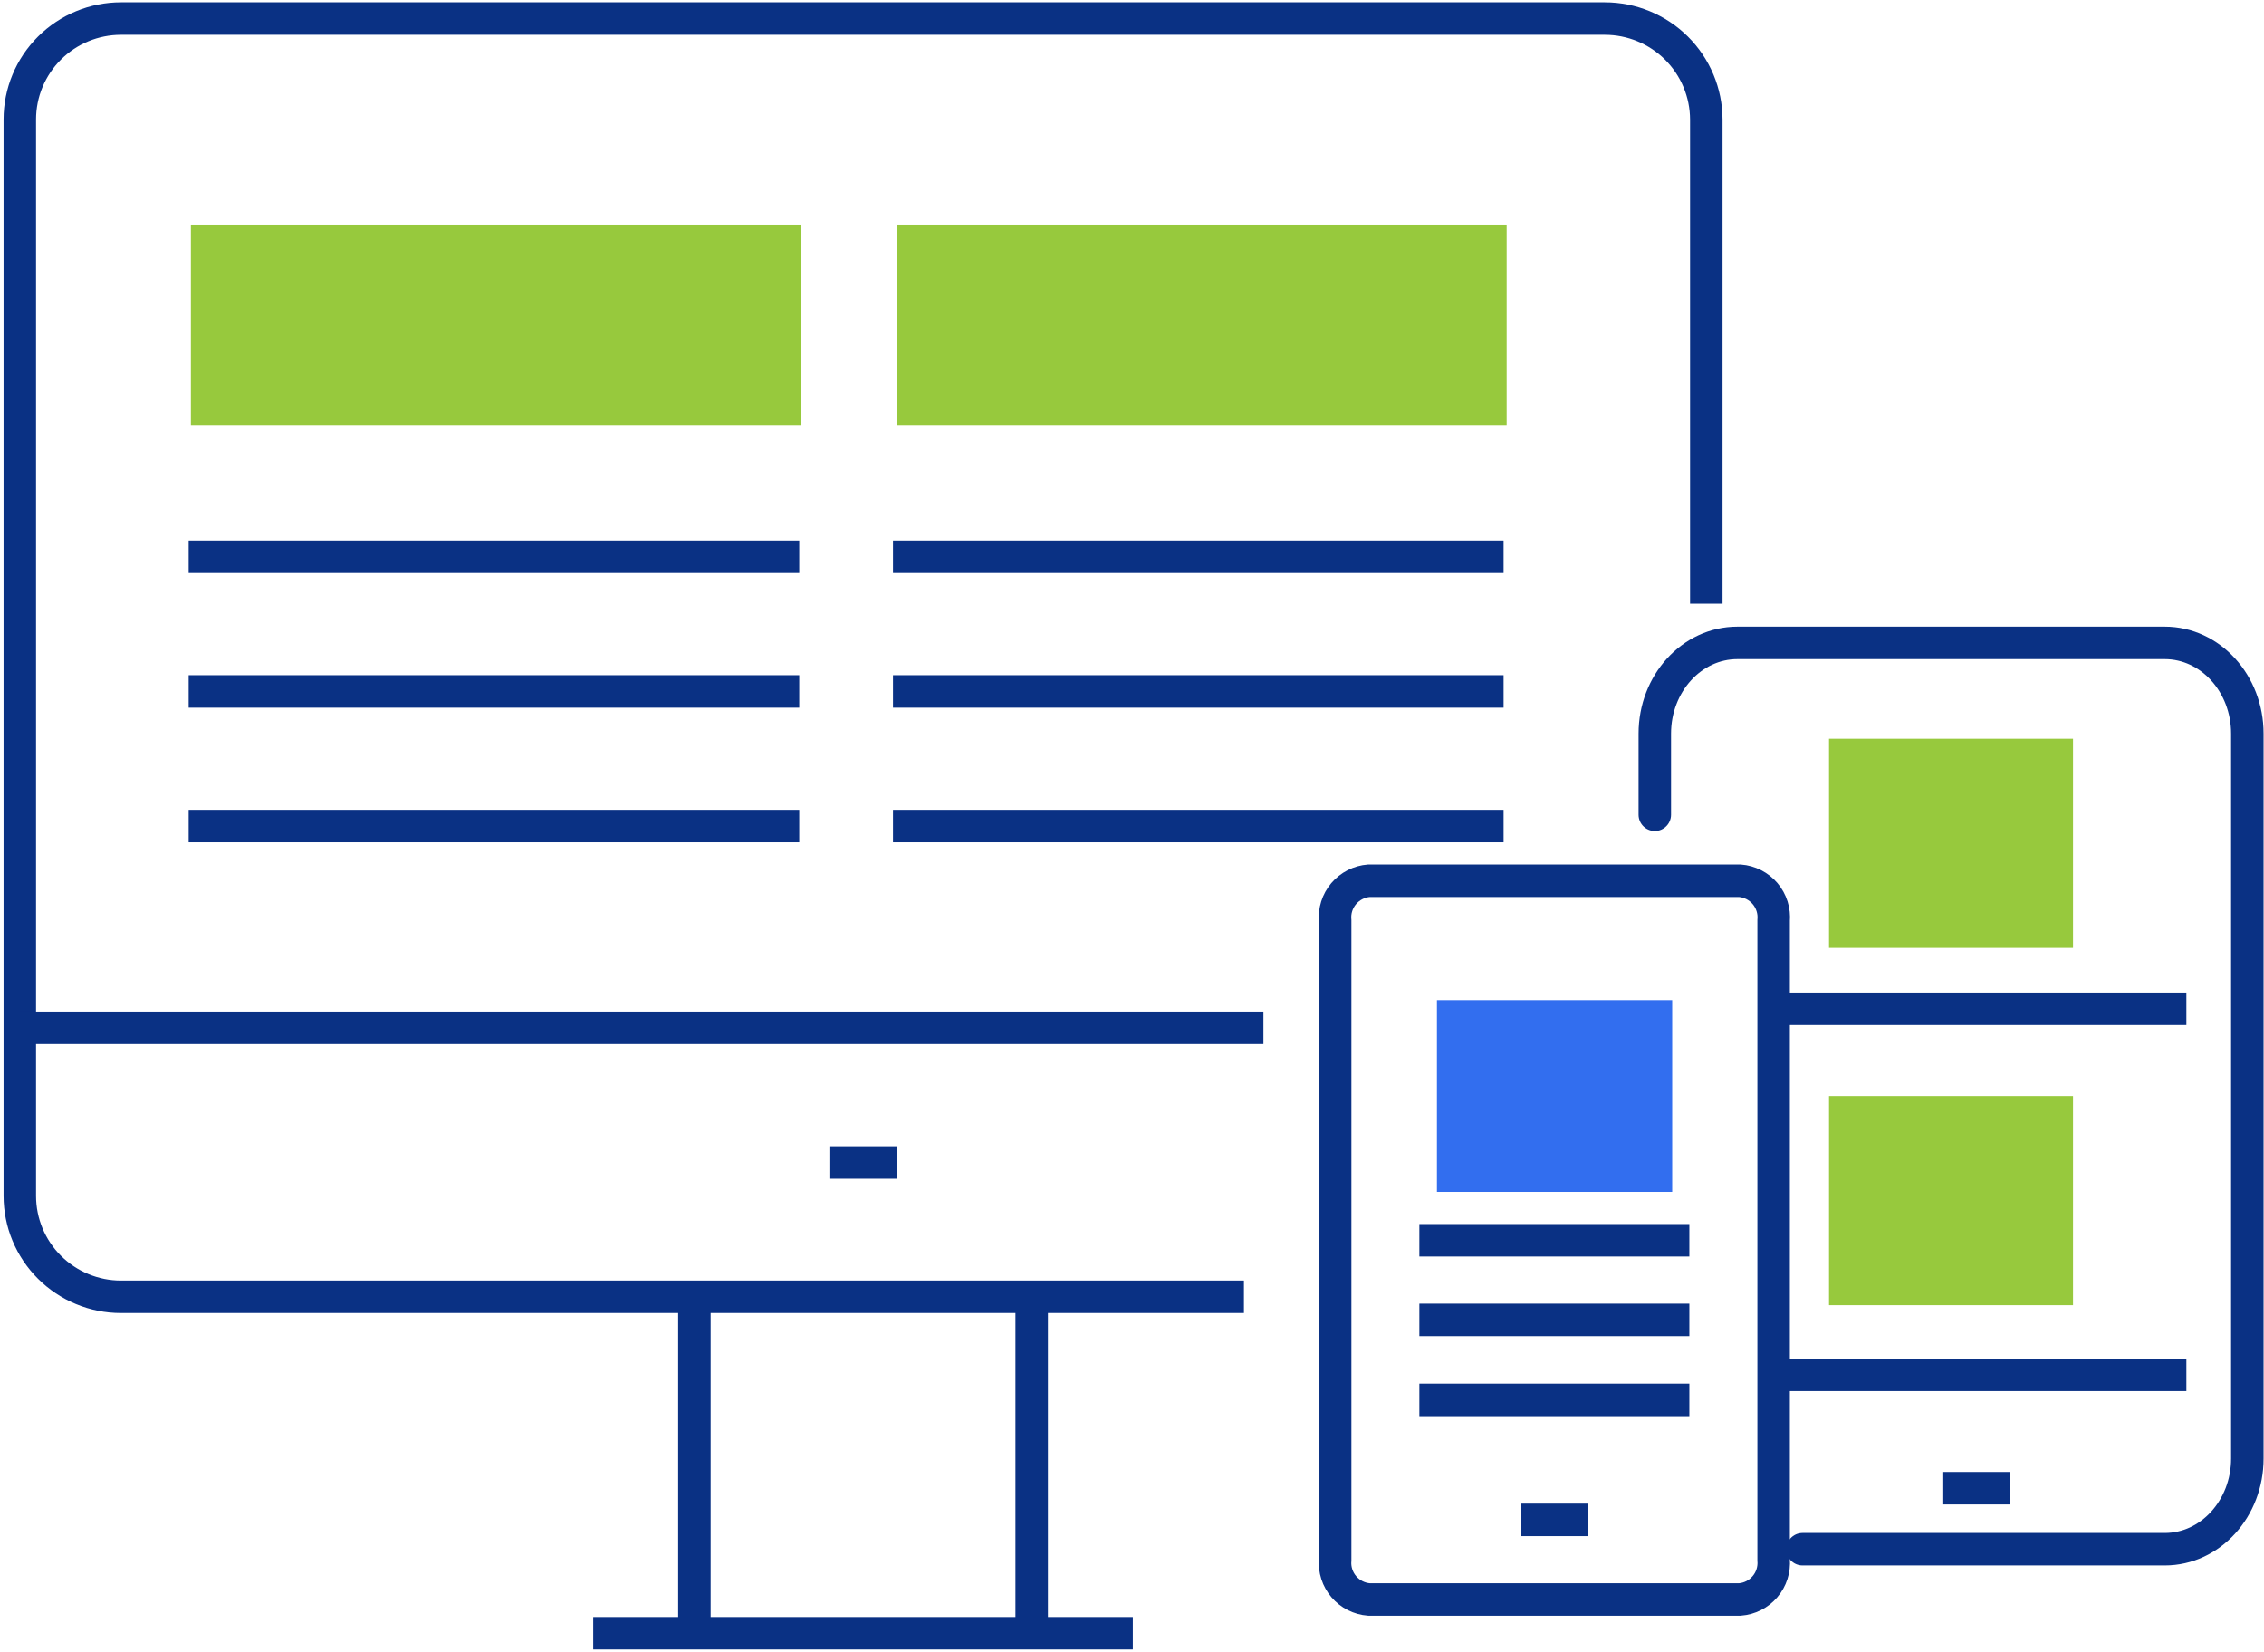 <?xml version="1.0" encoding="UTF-8"?> <svg xmlns="http://www.w3.org/2000/svg" width="122" height="89" viewBox="0 0 122 89" fill="none"><path d="M91.948 32.526V6.436C91.943 4.993 91.364 3.61 90.339 2.591C89.313 1.572 87.925 1 86.477 1H6.519C5.074 1 3.687 1.573 2.665 2.592C1.643 3.612 1.068 4.994 1.068 6.436V64.436C1.068 65.878 1.643 67.261 2.665 68.28C3.687 69.3 5.074 69.873 6.519 69.873H67.033" stroke="#0A3184" stroke-width="1.75" stroke-miterlimit="10"></path><path d="M55.596 69.873V88" stroke="#0A3184" stroke-width="1.75" stroke-miterlimit="10"></path><path d="M37.42 88V69.873" stroke="#0A3184" stroke-width="1.75" stroke-miterlimit="10"></path><path d="M31.969 88H61.046" stroke="#0A3184" stroke-width="1.75" stroke-miterlimit="10"></path><path d="M1.068 55.382H68.083" stroke="#0A3184" stroke-width="1.75" stroke-miterlimit="10"></path><path d="M44.695 62.637H48.323" stroke="#0A3184" stroke-width="1.75" stroke-miterlimit="10"></path><path d="M43.155 12.101H10.287V22.901H43.155V12.101Z" fill="#97C93D"></path><path d="M81.19 12.101H48.321V22.901H81.19V12.101Z" fill="#97C93D"></path><path d="M10.167 30H43.07" stroke="#0A3184" stroke-width="1.75" stroke-miterlimit="10"></path><path d="M48.122 30H81.025" stroke="#0A3184" stroke-width="1.75" stroke-miterlimit="10"></path><path d="M10.167 37.255H43.07" stroke="#0A3184" stroke-width="1.75" stroke-miterlimit="10"></path><path d="M48.122 37.255H81.025" stroke="#0A3184" stroke-width="1.75" stroke-miterlimit="10"></path><path d="M10.167 44.51H43.07" stroke="#0A3184" stroke-width="1.75" stroke-miterlimit="10"></path><path d="M48.122 44.51H81.025" stroke="#0A3184" stroke-width="1.75" stroke-miterlimit="10"></path><path d="M71.949 49.61C71.925 49.349 71.953 49.085 72.031 48.835C72.11 48.584 72.238 48.352 72.408 48.151C72.578 47.951 72.786 47.786 73.02 47.666C73.254 47.547 73.51 47.475 73.772 47.455H93.752C94.015 47.475 94.27 47.547 94.505 47.666C94.739 47.786 94.947 47.951 95.117 48.151C95.287 48.352 95.415 48.584 95.493 48.835C95.572 49.085 95.6 49.349 95.576 49.61V84.046C95.597 84.306 95.567 84.568 95.487 84.816C95.407 85.064 95.279 85.294 95.109 85.492C94.94 85.691 94.733 85.854 94.5 85.972C94.267 86.09 94.013 86.161 93.752 86.181H73.772C73.512 86.161 73.258 86.09 73.025 85.972C72.792 85.854 72.585 85.691 72.415 85.492C72.246 85.294 72.118 85.064 72.037 84.816C71.957 84.568 71.927 84.306 71.949 84.046V49.61Z" stroke="#0A3184" stroke-width="1.75" stroke-miterlimit="10"></path><path d="M85.585 81.892H81.939" stroke="#0A3184" stroke-width="1.75" stroke-miterlimit="10"></path><path d="M90.11 53.891H77.433V64.221H90.11V53.891Z" fill="#326EEF"></path><path d="M76.486 66.828H91.035" stroke="#0A3184" stroke-width="1.75" stroke-miterlimit="10"></path><path d="M76.486 71.118H91.035" stroke="#0A3184" stroke-width="1.75" stroke-miterlimit="10"></path><path d="M76.486 75.427H91.035" stroke="#0A3184" stroke-width="1.75" stroke-miterlimit="10"></path><path d="M108.316 80.186H104.669" stroke="#0A3184" stroke-width="1.75" stroke-miterlimit="10"></path><path d="M111.709 39.804H98.561V51.074H111.709V39.804Z" fill="#97C93D"></path><path d="M111.709 59.056H98.561V70.325H111.709V59.056Z" fill="#97C93D"></path><path d="M95.748 54.357H117.817" stroke="#0A3184" stroke-width="1.75" stroke-miterlimit="10"></path><path d="M95.748 74.078H117.817" stroke="#0A3184" stroke-width="1.75" stroke-miterlimit="10"></path><path d="M97.134 83.472H116.651C119.109 83.472 121.102 81.283 121.102 78.583V39.529C121.102 36.829 119.109 34.639 116.651 34.639H93.624C91.166 34.639 89.173 36.829 89.173 39.529V43.9" stroke="#0A3184" stroke-width="1.75" stroke-linecap="round" stroke-linejoin="round"></path></svg> 